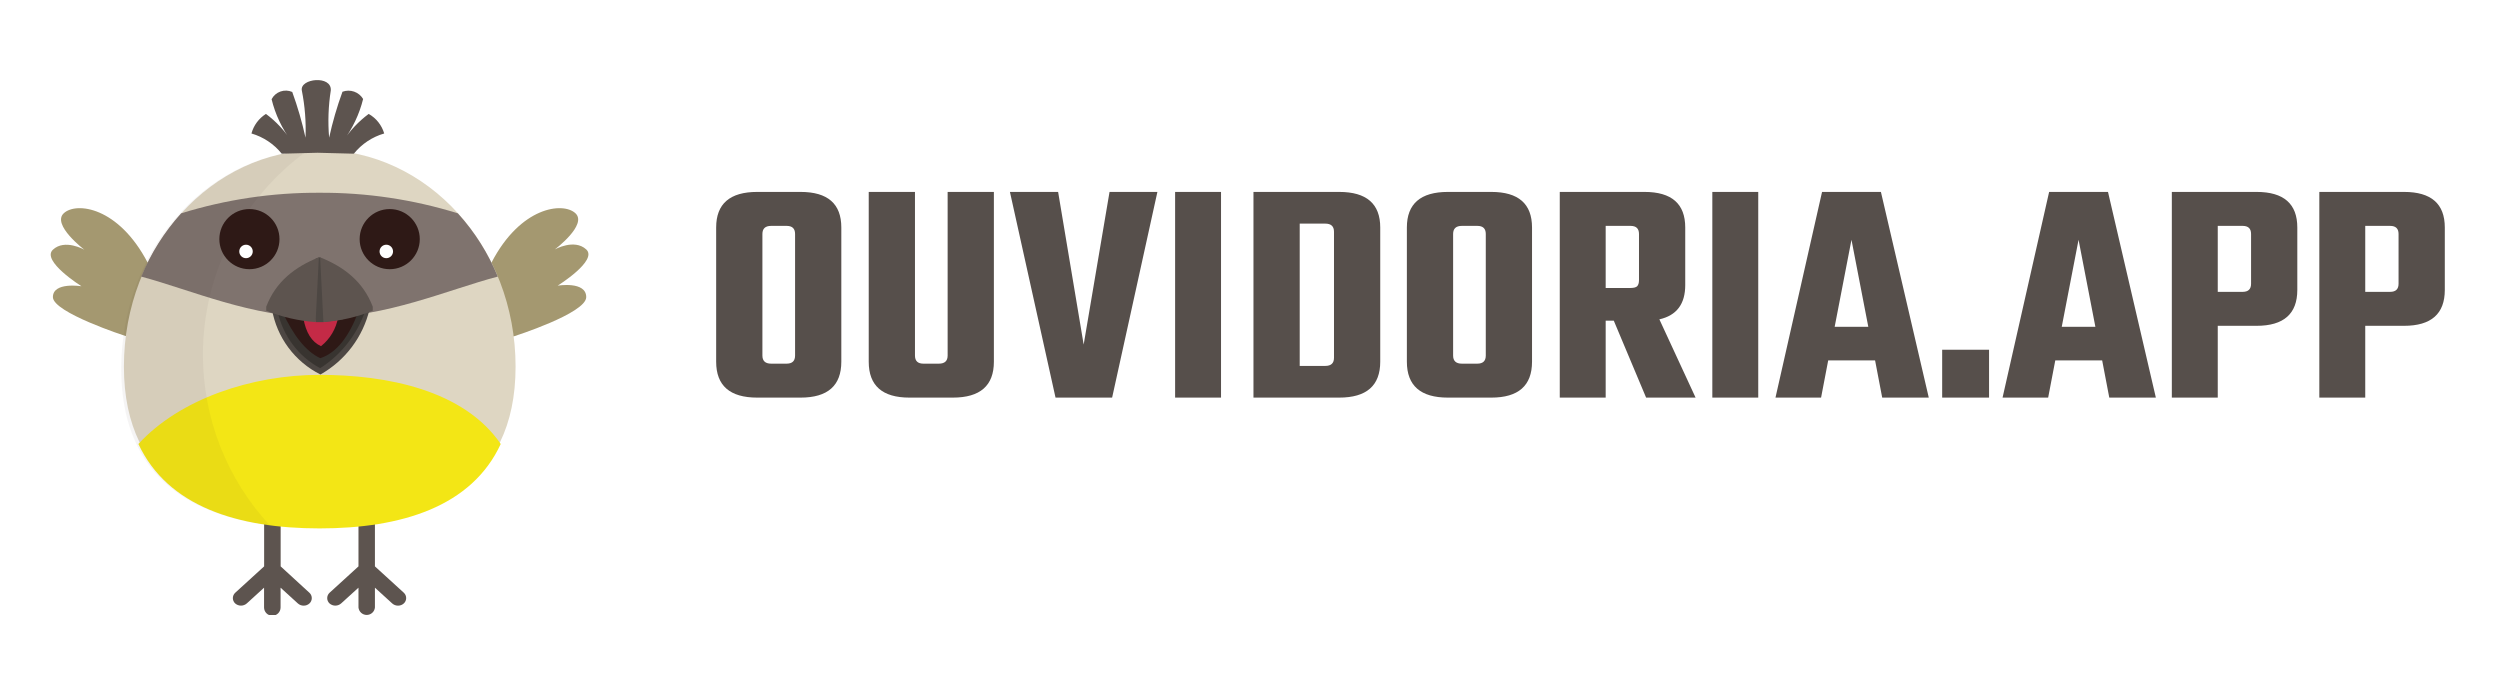 <svg width="345" height="96" viewBox="0 0 345 96" fill="none" xmlns="http://www.w3.org/2000/svg">
<rect width="345" height="96" fill="white"/>
<g clip-path="url(#clip0_63_28)">
<path d="M104.498 26.485H110.478C114.227 26.485 116.102 28.122 116.102 31.395V49.916C116.102 53.219 114.227 54.87 110.478 54.87H104.498C100.719 54.87 98.83 53.219 98.83 49.916V31.395C98.83 28.122 100.719 26.485 104.498 26.485ZM109.72 49.068V32.287C109.72 31.544 109.333 31.172 108.559 31.172H106.417C105.614 31.172 105.212 31.544 105.212 32.287V49.068C105.212 49.812 105.614 50.184 106.417 50.184H108.559C109.333 50.184 109.72 49.812 109.72 49.068ZM130.774 26.485H137.156V49.916C137.156 53.219 135.267 54.87 131.488 54.87H125.507C121.758 54.87 119.884 53.219 119.884 49.916V26.485H126.266V49.068C126.266 49.812 126.653 50.184 127.427 50.184H129.569C130.372 50.184 130.774 49.812 130.774 49.068V26.485ZM153.116 26.485H159.721L153.473 54.87H145.663L139.37 26.485H146.02L149.546 47.551L153.116 26.485ZM162.165 26.485H168.502V54.87H162.165V26.485ZM172.978 26.485H184.805C188.583 26.485 190.473 28.122 190.473 31.395V49.916C190.473 53.219 188.583 54.87 184.805 54.87H172.978V26.485ZM184.091 49.381V31.975C184.091 31.231 183.689 30.859 182.886 30.859H179.36V50.496H182.886C183.689 50.496 184.091 50.124 184.091 49.381ZM199.816 26.485H205.796C209.545 26.485 211.42 28.122 211.42 31.395V49.916C211.42 53.219 209.545 54.87 205.796 54.87H199.816C196.037 54.87 194.148 53.219 194.148 49.916V31.395C194.148 28.122 196.037 26.485 199.816 26.485ZM205.038 49.068V32.287C205.038 31.544 204.651 31.172 203.877 31.172H201.735C200.932 31.172 200.53 31.544 200.53 32.287V49.068C200.53 49.812 200.932 50.184 201.735 50.184H203.877C204.651 50.184 205.038 49.812 205.038 49.068ZM221.584 44.248V54.87H215.247V26.485H226.94C230.689 26.485 232.563 28.122 232.563 31.395V39.339C232.563 41.957 231.373 43.534 228.993 44.07L233.991 54.87H227.163L222.7 44.248H221.584ZM221.584 31.172V39.74H225.021C225.437 39.74 225.735 39.666 225.913 39.517C226.092 39.339 226.181 39.056 226.181 38.669V32.287C226.181 31.544 225.794 31.172 225.021 31.172H221.584ZM236.301 26.485H242.638V54.87H236.301V26.485ZM259.744 54.87L258.762 49.738H252.291L251.309 54.87H245.016L251.443 26.485H259.566L266.171 54.87H259.744ZM253.184 45.096H257.825L255.504 33.091L253.184 45.096ZM268.019 54.87V48.265H274.49V54.87H268.019ZM291.081 54.87L290.099 49.738H283.628L282.646 54.87H276.353L282.78 26.485H290.903L297.508 54.87H291.081ZM284.521 45.096H289.162L286.841 33.091L284.521 45.096ZM299.713 26.485H311.406C315.155 26.485 317.029 28.122 317.029 31.395V40.008C317.029 43.311 315.155 44.962 311.406 44.962H306.05V54.87H299.713V26.485ZM310.647 39.16V32.287C310.647 31.544 310.26 31.172 309.487 31.172H306.05V40.276H309.487C310.26 40.276 310.647 39.904 310.647 39.16ZM320.066 26.485H331.759C335.508 26.485 337.383 28.122 337.383 31.395V40.008C337.383 43.311 335.508 44.962 331.759 44.962H326.404V54.87H320.066V26.485ZM331.001 39.16V32.287C331.001 31.544 330.614 31.172 329.84 31.172H326.404V40.276H329.84C330.614 40.276 331.001 39.904 331.001 39.16Z" fill="#564F4B"/>
</g>
<g clip-path="url(#clip1_63_28)">
<path d="M38.73 78.16V71.33C38.73 71.028 38.61 70.738 38.396 70.524C38.182 70.31 37.892 70.19 37.59 70.19C37.288 70.19 36.998 70.31 36.784 70.524C36.57 70.738 36.45 71.028 36.45 71.33V78.16L32.45 81.81C32.35 81.903 32.27 82.016 32.216 82.142C32.162 82.268 32.133 82.403 32.133 82.54C32.133 82.677 32.162 82.812 32.216 82.938C32.27 83.063 32.35 83.176 32.45 83.27C32.672 83.467 32.958 83.577 33.255 83.577C33.552 83.577 33.839 83.467 34.06 83.27L36.44 81.1V83.83C36.44 84.132 36.56 84.422 36.774 84.636C36.988 84.85 37.278 84.97 37.58 84.97C37.882 84.97 38.172 84.85 38.386 84.636C38.6 84.422 38.72 84.132 38.72 83.83V81.1L41.1 83.27C41.321 83.472 41.611 83.583 41.91 83.58C42.207 83.584 42.493 83.473 42.71 83.27C42.81 83.176 42.89 83.063 42.944 82.938C42.999 82.812 43.027 82.677 43.027 82.54C43.027 82.403 42.999 82.268 42.944 82.142C42.89 82.016 42.81 81.903 42.71 81.81L38.73 78.16Z" fill="#5D544F"/>
<path d="M55.74 81.81L51.74 78.16V71.33C51.714 71.047 51.583 70.785 51.373 70.594C51.163 70.403 50.889 70.297 50.605 70.297C50.321 70.297 50.048 70.403 49.838 70.594C49.628 70.785 49.497 71.047 49.47 71.33V78.16L45.47 81.81C45.37 81.903 45.291 82.017 45.236 82.142C45.182 82.268 45.154 82.403 45.154 82.54C45.154 82.677 45.182 82.812 45.236 82.938C45.291 83.063 45.37 83.176 45.47 83.27C45.692 83.468 45.978 83.577 46.275 83.577C46.572 83.577 46.858 83.468 47.08 83.27L49.47 81.1V83.83C49.497 84.113 49.628 84.375 49.838 84.566C50.048 84.757 50.321 84.863 50.605 84.863C50.889 84.863 51.163 84.757 51.373 84.566C51.583 84.375 51.714 84.113 51.74 83.83V81.1L54.12 83.27C54.342 83.472 54.631 83.582 54.93 83.58C55.227 83.584 55.513 83.473 55.73 83.27C55.831 83.177 55.911 83.065 55.966 82.939C56.022 82.814 56.051 82.679 56.052 82.542C56.053 82.405 56.026 82.27 55.972 82.144C55.918 82.018 55.839 81.904 55.74 81.81V81.81Z" fill="#5D544F"/>
<path d="M17.32 46.37C17.32 46.37 7.3 43.13 7.3 41C7.3 38.87 11.24 39.5 11.24 39.5C11.24 39.5 5.66 36 7.3 34.46C8.94 32.92 11.64 34.46 11.64 34.46C11.64 34.46 7.09 31 8.81 29.42C10.53 27.84 16.33 28.52 20.37 36.23H67.83C71.83 28.52 77.68 27.84 79.4 29.42C81.12 31 76.57 34.42 76.57 34.42C76.57 34.42 79.25 32.9 80.9 34.42C82.55 35.94 76.96 39.42 76.96 39.42C76.96 39.42 80.9 38.76 80.9 41C80.9 43.24 70.9 46.42 70.9 46.42" fill="#A49870"/>
<path d="M71.15 50.59C71.15 34.07 59 20.69 44.1 20.69C29.2 20.69 17.1 34.07 17.1 50.59C17.1 67.11 29.21 72.39 44.15 72.39C59.09 72.39 71.15 67.1 71.15 50.59Z" fill="#DED6C2"/>
<path d="M44.06 43.81C53.3 43.81 61.86 39.96 68.69 38.17C67.374 34.962 65.509 32.008 63.18 29.44C57.002 27.524 50.568 26.566 44.1 26.6C37.626 26.565 31.184 27.523 25 29.44C22.674 32.011 20.81 34.964 19.49 38.17C26.34 40 34.82 43.81 44.06 43.81Z" fill="#7F736E"/>
<path d="M34.42 37.15C36.712 37.15 38.57 35.292 38.57 33C38.57 30.708 36.712 28.85 34.42 28.85C32.128 28.85 30.27 30.708 30.27 33C30.27 35.292 32.128 37.15 34.42 37.15Z" fill="#2E1916"/>
<path d="M33.95 35.63C34.464 35.63 34.88 35.214 34.88 34.7C34.88 34.186 34.464 33.77 33.95 33.77C33.436 33.77 33.02 34.186 33.02 34.7C33.02 35.214 33.436 35.63 33.95 35.63Z" fill="white"/>
<path d="M53.78 37.15C56.072 37.15 57.93 35.292 57.93 33C57.93 30.708 56.072 28.85 53.78 28.85C51.488 28.85 49.63 30.708 49.63 33C49.63 35.292 51.488 37.15 53.78 37.15Z" fill="#2E1916"/>
<path d="M53.31 35.63C53.824 35.63 54.24 35.214 54.24 34.7C54.24 34.186 53.824 33.77 53.31 33.77C52.797 33.77 52.38 34.186 52.38 34.7C52.38 35.214 52.797 35.63 53.31 35.63Z" fill="white"/>
<path d="M44.1 72.92C55.4 72.92 65.1 69.92 69.1 61.27C64.02 53.85 53.45 51.73 44.1 51.73C34.75 51.73 24.81 55.05 19.1 61.27C23.13 69.89 32.8 72.92 44.1 72.92Z" fill="#F3E615"/>
<path d="M28 49C27.992 43.476 29.303 38.031 31.823 33.116C34.344 28.2 38 23.958 42.49 20.74C28.13 21.64 16.73 34.79 16.73 50.89C16.73 65 25.45 71 37.24 72.51C31.312 66.115 28.013 57.72 28 49V49Z" fill="#2E1916" fill-opacity="0.05"/>
<path d="M51 42.68C50.552 44.566 49.718 46.34 48.551 47.889C47.384 49.438 45.91 50.728 44.22 51.68C42.478 50.808 40.965 49.54 39.803 47.977C38.641 46.413 37.863 44.599 37.53 42.68H51Z" fill="#4D4743"/>
<path d="M44.18 50.81C47.035 48.989 49.202 46.269 50.34 43.08H38.34C38.701 44.712 39.41 46.248 40.418 47.581C41.425 48.915 42.709 50.017 44.18 50.81V50.81Z" fill="#383430"/>
<path d="M39 43.08C40.45 46.2 42.14 48.47 44.2 49.43C46.5 48.69 48.2 46.34 49.43 43.08H39Z" fill="#2E1916"/>
<path d="M41.86 43.89C42.21 45.89 43.01 47.19 44.3 47.77C45.554 46.774 46.395 45.349 46.66 43.77L41.86 43.89Z" fill="#C42A46"/>
<path d="M47.3 41.92V44.06L44.63 44.45H43.57L42.44 39.48L43.56 35.7L44.02 35.51H44.19L47.3 38.69V41.92Z" fill="#4D4743"/>
<path d="M44 35.51C40.7 36.83 38.06 38.86 36.74 42.32V42.88C38.915 43.752 41.212 44.282 43.55 44.45L44 35.51Z" fill="#5D544F"/>
<path d="M44.18 35.51C47.48 36.83 50.12 38.86 51.44 42.32V42.88C49.265 43.752 46.967 44.282 44.63 44.45L44.18 35.51Z" fill="#5D544F"/>
<path d="M50.88 15.72C49.493 16.747 48.301 18.013 47.36 19.46C48.656 17.731 49.592 15.758 50.11 13.66C49.827 13.186 49.386 12.827 48.866 12.644C48.345 12.462 47.777 12.467 47.26 12.66C46.506 14.73 45.891 16.848 45.42 19C45.234 16.825 45.312 14.636 45.65 12.48C45.8 10.35 41.36 10.81 41.65 12.48C42.078 14.626 42.249 16.814 42.16 19C41.691 16.858 41.079 14.75 40.33 12.69C39.817 12.464 39.237 12.441 38.708 12.627C38.178 12.813 37.739 13.193 37.48 13.69C37.99 15.789 38.922 17.763 40.22 19.49C39.285 18.03 38.092 16.753 36.7 15.72C35.718 16.337 35.004 17.301 34.7 18.42C36.346 18.899 37.806 19.873 38.88 21.21L43.83 21.08L48.83 21.21C49.906 19.871 51.369 18.896 53.02 18.42C52.684 17.276 51.917 16.308 50.88 15.72Z" fill="#5D544F"/>
</g>
<defs>
<clipPath id="clip0_63_28">
<rect width="241.38" height="56.32" fill="white" transform="translate(97 20)"/>
</clipPath>
<clipPath id="clip1_63_28">
<rect width="74.2" height="73.87" fill="white" transform="translate(7 11)"/>
</clipPath>
</defs>
</svg>
